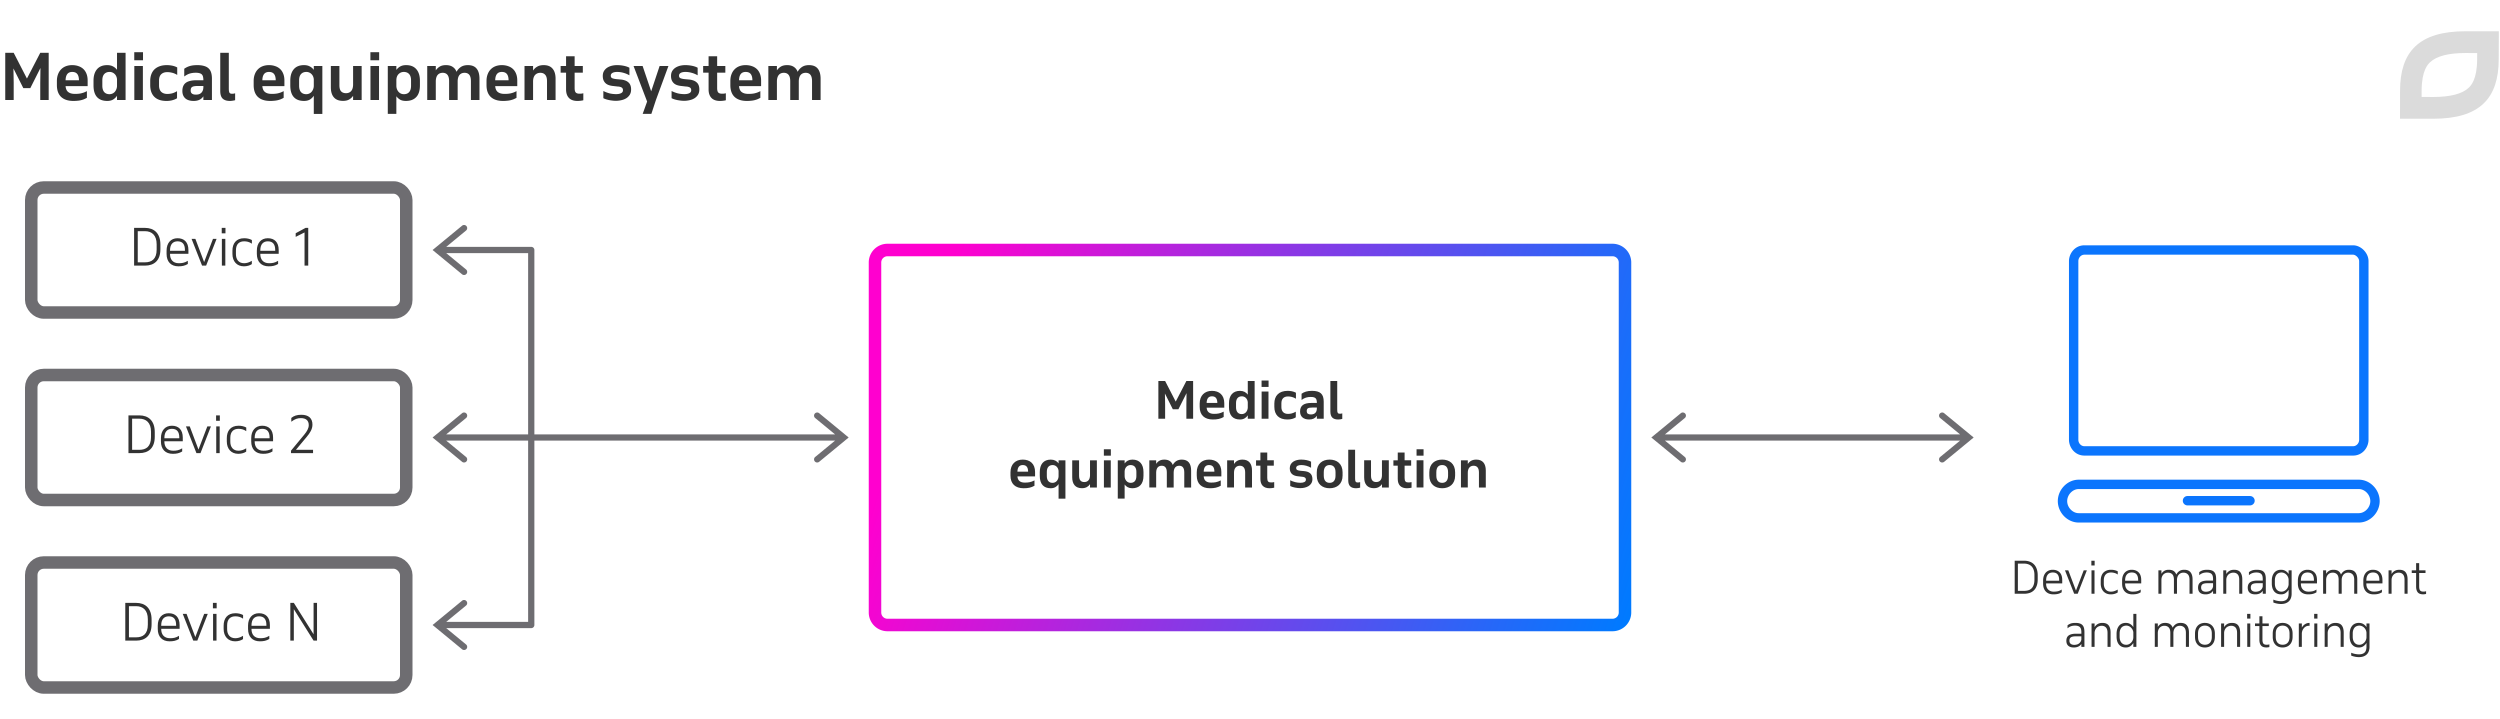 <svg width="800" height="230" viewBox="0 0 800 230" fill="none" xmlns="http://www.w3.org/2000/svg"><path d="M647.726 179.43c.644 0 1.232.098 1.764.294.541.187.998.476 1.372.868.382.383.676.868.882 1.456.214.588.322 1.279.322 2.072v1.288c0 .793-.108 1.479-.322 2.058-.206.579-.5 1.055-.882 1.428a3.554 3.554 0 01-1.372.84 5.562 5.562 0 01-1.764.266h-3.024v-10.57h3.024zm-2.002.924v8.722h2.002c.476 0 .914-.061 1.316-.182.41-.121.76-.322 1.05-.602.289-.28.513-.649.672-1.106.168-.457.252-1.017.252-1.68v-1.484c0-.635-.08-1.181-.238-1.638-.159-.467-.383-.849-.672-1.148a2.616 2.616 0 00-1.05-.658 3.8 3.8 0 00-1.33-.224h-2.002zm14.188 6.328h-5.152v.112c0 .364.046.7.14 1.008.102.308.256.574.462.798.205.224.457.401.756.532.308.131.672.196 1.092.196.42 0 .83-.037 1.232-.112.401-.075.835-.261 1.302-.56v.882c-.42.252-.836.425-1.246.518-.411.093-.873.14-1.386.14-1.046 0-1.862-.303-2.45-.91-.579-.607-.868-1.461-.868-2.562v-.924c0-.532.07-1.013.21-1.442.149-.429.354-.793.616-1.092.27-.299.592-.527.966-.686a3.132 3.132 0 011.274-.252c.924 0 1.661.275 2.212.826.56.551.84 1.386.84 2.506v1.022zm-5.152-.84h4.172v-.224c0-.793-.168-1.395-.504-1.806-.327-.411-.845-.616-1.554-.616-.299 0-.579.047-.84.14a1.632 1.632 0 00-.672.448 2.248 2.248 0 00-.448.798c-.103.317-.154.7-.154 1.148v.112zM664.869 190h-1.134l-2.94-7.49h1.064l2.45 6.496 2.478-6.496h1.008l-2.926 7.49zm4.41-7.49h.966V190h-.966v-7.49zm-.042-3.08h1.05v1.526h-1.05v-1.526zm6.29 2.898c.821 0 1.54.168 2.156.504v1.022a3.055 3.055 0 00-1.106-.518 4.24 4.24 0 00-1.05-.14c-.327 0-.63.047-.91.14-.28.084-.523.229-.728.434a2.034 2.034 0 00-.49.784c-.122.317-.182.709-.182 1.176v1.064c0 .355.046.686.14.994.093.308.233.579.42.812.186.224.42.401.7.532.289.131.63.196 1.022.196.345 0 .69-.051 1.036-.154a4.826 4.826 0 001.134-.518v.924a3.398 3.398 0 01-.98.448 4.278 4.278 0 01-1.232.168c-.495 0-.943-.084-1.344-.252a2.96 2.96 0 01-1.008-.7 3.187 3.187 0 01-.644-1.092 4.304 4.304 0 01-.224-1.428v-.924c0-.504.065-.966.196-1.386.13-.429.331-.798.602-1.106.28-.308.625-.546 1.036-.714.41-.177.896-.266 1.456-.266zm9.664 4.354h-5.152v.112c0 .364.047.7.14 1.008.103.308.257.574.462.798.205.224.457.401.756.532.308.131.672.196 1.092.196.42 0 .831-.037 1.232-.112.401-.075.835-.261 1.302-.56v.882c-.42.252-.835.425-1.246.518-.411.093-.873.14-1.386.14-1.045 0-1.862-.303-2.45-.91-.579-.607-.868-1.461-.868-2.562v-.924c0-.532.07-1.013.21-1.442.149-.429.355-.793.616-1.092.271-.299.593-.527.966-.686a3.136 3.136 0 011.274-.252c.924 0 1.661.275 2.212.826.56.551.84 1.386.84 2.506v1.022zm-5.152-.84h4.172v-.224c0-.793-.168-1.395-.504-1.806-.327-.411-.845-.616-1.554-.616-.299 0-.579.047-.84.14a1.645 1.645 0 00-.672.448 2.248 2.248 0 00-.448.798c-.103.317-.154.7-.154 1.148v.112zm10.65-3.332h.966v1.12c.233-.401.541-.719.924-.952.382-.233.854-.35 1.414-.35.653 0 1.176.131 1.568.392.392.261.676.644.854 1.148.242-.476.569-.849.98-1.12.41-.28.924-.42 1.54-.42.942 0 1.624.271 2.044.812.429.532.644 1.293.644 2.282V190h-.98v-4.48c0-.803-.182-1.381-.546-1.736-.355-.355-.817-.532-1.386-.532-.588 0-1.069.191-1.442.574-.374.383-.584.919-.63 1.61V190h-.98v-4.48c0-.803-.173-1.381-.518-1.736-.346-.355-.803-.532-1.372-.532-.598 0-1.088.191-1.47.574-.383.383-.598.919-.644 1.61V190h-.966v-7.49zm17.49 7.49v-.952a2.29 2.29 0 01-.994.868 3.34 3.34 0 01-1.4.28c-.793 0-1.395-.187-1.806-.56-.401-.373-.602-.896-.602-1.568 0-.803.257-1.381.77-1.736.514-.364 1.293-.546 2.338-.546h1.694v-.448a4.3 4.3 0 00-.084-.896 1.587 1.587 0 00-.308-.672 1.334 1.334 0 00-.63-.42c-.261-.103-.597-.154-1.008-.154-.476 0-.9.065-1.274.196-.373.121-.746.345-1.12.672v-.966a3.54 3.54 0 011.008-.56c.383-.14.896-.21 1.54-.21.542 0 .994.061 1.358.182.364.112.658.294.882.546.224.243.383.551.476.924.094.364.14.798.14 1.302V190h-.98zm-2.268-.644c.234 0 .472-.028.714-.084a1.96 1.96 0 001.232-.812c.159-.215.266-.476.322-.784v-1.05h-1.736c-.784 0-1.33.112-1.638.336-.298.215-.448.569-.448 1.064 0 .439.136.77.406.994.28.224.663.336 1.148.336zm5.532-6.846h.966v1.176c.252-.42.583-.751.994-.994.42-.243.919-.364 1.498-.364.933 0 1.605.271 2.016.812.41.541.616 1.302.616 2.282V190h-.98v-4.48c0-.803-.173-1.381-.518-1.736-.336-.355-.789-.532-1.358-.532-.299 0-.584.051-.854.154a2.041 2.041 0 00-.7.42c-.196.187-.36.415-.49.686a2.786 2.786 0 00-.224.924V190h-.966v-7.49zM724.08 190v-.952a2.295 2.295 0 01-.994.868c-.411.187-.878.28-1.4.28-.794 0-1.396-.187-1.806-.56-.402-.373-.602-.896-.602-1.568 0-.803.256-1.381.77-1.736.513-.364 1.292-.546 2.338-.546h1.694v-.448a4.3 4.3 0 00-.084-.896 1.6 1.6 0 00-.308-.672 1.344 1.344 0 00-.63-.42c-.262-.103-.598-.154-1.008-.154-.476 0-.901.065-1.274.196-.374.121-.747.345-1.12.672v-.966c.289-.233.625-.42 1.008-.56.382-.14.896-.21 1.54-.21.541 0 .994.061 1.358.182.364.112.658.294.882.546.224.243.382.551.476.924.093.364.14.798.14 1.302V190h-.98zm-2.268-.644c.233 0 .471-.028.714-.084.252-.056.48-.149.686-.28.214-.14.396-.317.546-.532.158-.215.266-.476.322-.784v-1.05h-1.736c-.784 0-1.33.112-1.638.336-.299.215-.448.569-.448 1.064 0 .439.135.77.406.994.28.224.662.336 1.148.336zm11.509.63c0 .495-.07.943-.21 1.344-.14.411-.35.756-.63 1.036-.28.289-.635.513-1.064.672-.42.159-.915.238-1.484.238-.448 0-.882-.047-1.302-.14a6.796 6.796 0 01-1.162-.336v-.924c.429.187.863.317 1.302.392a6.33 6.33 0 001.176.126c.457 0 .84-.061 1.148-.182.308-.112.555-.275.742-.49.187-.205.317-.462.392-.77.084-.299.126-.639.126-1.022v-1.204c-.243.42-.565.77-.966 1.05-.392.28-.873.42-1.442.42-.495 0-.929-.084-1.302-.252a2.57 2.57 0 01-.924-.714 3.34 3.34 0 01-.56-1.106 5.253 5.253 0 01-.182-1.428v-.882c0-.504.061-.966.182-1.386a3.34 3.34 0 01.56-1.106c.243-.317.546-.56.91-.728a2.973 2.973 0 011.288-.266c.569 0 1.055.126 1.456.378.411.252.737.579.98.98v-1.176h.966v7.476zm-3.248-6.79c-.289 0-.565.051-.826.154a1.773 1.773 0 00-.672.448 2.248 2.248 0 00-.448.798c-.112.317-.168.7-.168 1.148v1.022c0 .355.042.691.126 1.008.084.308.215.579.392.812.177.233.397.415.658.546.261.131.569.196.924.196a2 2 0 00.882-.196c.28-.14.523-.317.728-.532.205-.215.364-.457.476-.728.121-.28.191-.56.21-.84v-1.554a2.458 2.458 0 00-.21-.854 2.321 2.321 0 00-.49-.728 2.238 2.238 0 00-.714-.504 1.967 1.967 0 00-.868-.196zm11.364 3.486h-5.152v.112c0 .364.047.7.14 1.008.103.308.257.574.462.798.205.224.457.401.756.532.308.131.672.196 1.092.196.42 0 .831-.037 1.232-.112.401-.075.835-.261 1.302-.56v.882c-.42.252-.835.425-1.246.518-.411.093-.873.14-1.386.14-1.045 0-1.862-.303-2.45-.91-.579-.607-.868-1.461-.868-2.562v-.924c0-.532.07-1.013.21-1.442.149-.429.355-.793.616-1.092.271-.299.593-.527.966-.686a3.136 3.136 0 011.274-.252c.924 0 1.661.275 2.212.826.56.551.84 1.386.84 2.506v1.022zm-5.152-.84h4.172v-.224c0-.793-.168-1.395-.504-1.806-.327-.411-.845-.616-1.554-.616-.299 0-.579.047-.84.14a1.645 1.645 0 00-.672.448 2.248 2.248 0 00-.448.798c-.103.317-.154.7-.154 1.148v.112zm7.109-3.332h.966v1.12c.233-.401.541-.719.924-.952.382-.233.854-.35 1.414-.35.653 0 1.176.131 1.568.392.392.261.676.644.854 1.148.242-.476.569-.849.98-1.12.41-.28.924-.42 1.54-.42.942 0 1.624.271 2.044.812.429.532.644 1.293.644 2.282V190h-.98v-4.48c0-.803-.182-1.381-.546-1.736-.355-.355-.817-.532-1.386-.532-.588 0-1.069.191-1.442.574-.374.383-.584.919-.63 1.61V190h-.98v-4.48c0-.803-.173-1.381-.518-1.736-.346-.355-.803-.532-1.372-.532-.598 0-1.088.191-1.47.574-.383.383-.598.919-.644 1.61V190h-.966v-7.49zm18.988 4.172h-5.152v.112c0 .364.047.7.14 1.008.103.308.257.574.462.798.206.224.458.401.756.532.308.131.672.196 1.092.196.42 0 .831-.037 1.232-.112.402-.075.836-.261 1.302-.56v.882c-.42.252-.835.425-1.246.518-.41.093-.872.14-1.386.14-1.045 0-1.862-.303-2.45-.91-.578-.607-.868-1.461-.868-2.562v-.924c0-.532.07-1.013.21-1.442a3.29 3.29 0 01.616-1.092c.271-.299.593-.527.966-.686a3.139 3.139 0 011.274-.252c.924 0 1.662.275 2.212.826.56.551.84 1.386.84 2.506v1.022zm-5.152-.84h4.172v-.224c0-.793-.168-1.395-.504-1.806-.326-.411-.844-.616-1.554-.616-.298 0-.578.047-.84.14a1.645 1.645 0 00-.672.448 2.263 2.263 0 00-.448.798c-.102.317-.154.7-.154 1.148v.112zm7.109-3.332h.966v1.176c.252-.42.583-.751.994-.994.42-.243.919-.364 1.498-.364.933 0 1.605.271 2.016.812.411.541.616 1.302.616 2.282V190h-.98v-4.48c0-.803-.173-1.381-.518-1.736-.336-.355-.789-.532-1.358-.532a2.38 2.38 0 00-.854.154 2.05 2.05 0 00-.7.42 2.346 2.346 0 00-.49.686 2.81 2.81 0 00-.224.924V190h-.966v-7.49zm7.418 0h1.4v-2.31h.98v2.31h2.03v.84h-2.03v4.326c0 .56.093.975.28 1.246.196.261.546.392 1.05.392.149 0 .308-.009.476-.028.168-.028.303-.061.406-.098v.868a2.103 2.103 0 01-.406.084 3.014 3.014 0 01-.546.042c-.793 0-1.367-.215-1.722-.644-.345-.439-.518-1.041-.518-1.806v-4.382h-1.4v-.84zM666.036 207v-.952a2.29 2.29 0 01-.994.868c-.411.187-.877.28-1.4.28-.793 0-1.395-.187-1.806-.56-.401-.373-.602-.896-.602-1.568 0-.803.257-1.381.77-1.736.513-.364 1.293-.546 2.338-.546h1.694v-.448a4.3 4.3 0 00-.084-.896 1.6 1.6 0 00-.308-.672 1.334 1.334 0 00-.63-.42c-.261-.103-.597-.154-1.008-.154-.476 0-.901.065-1.274.196-.373.121-.747.345-1.12.672v-.966c.289-.233.625-.42 1.008-.56.383-.14.896-.21 1.54-.21.541 0 .994.061 1.358.182.364.112.658.294.882.546.224.243.383.551.476.924.093.364.14.798.14 1.302V207h-.98zm-2.268-.644c.233 0 .471-.028.714-.084a1.96 1.96 0 001.232-.812c.159-.215.266-.476.322-.784v-1.05H664.3c-.784 0-1.33.112-1.638.336-.299.215-.448.569-.448 1.064 0 .439.135.77.406.994.28.224.663.336 1.148.336zm5.531-6.846h.966v1.176c.252-.42.583-.751.994-.994.42-.243.919-.364 1.498-.364.933 0 1.605.271 2.016.812.411.541.616 1.302.616 2.282V207h-.98v-4.48c0-.803-.173-1.381-.518-1.736-.336-.355-.789-.532-1.358-.532a2.38 2.38 0 00-.854.154 2.05 2.05 0 00-.7.42 2.346 2.346 0 00-.49.686 2.81 2.81 0 00-.224.924V207h-.966v-7.49zm13.365-3.08h.98V207h-.98v-1.246a3.28 3.28 0 01-.966 1.036c-.392.271-.868.406-1.428.406-.494 0-.928-.084-1.302-.252a2.57 2.57 0 01-.924-.714 3.358 3.358 0 01-.56-1.106 5.253 5.253 0 01-.182-1.428v-.882c0-.504.061-.966.182-1.386.131-.429.318-.798.56-1.106.243-.317.546-.56.91-.728.374-.177.808-.266 1.302-.266.56 0 1.041.126 1.442.378.402.252.724.579.966.98v-4.256zm-2.254 3.766c-.298 0-.578.051-.84.154a1.773 1.773 0 00-.672.448 2.263 2.263 0 00-.448.798c-.112.317-.168.7-.168 1.148v1.022c0 .355.042.691.126 1.008.084.308.215.579.392.812.178.233.397.415.658.546.262.131.57.196.924.196.336 0 .644-.07.924-.21.28-.14.518-.322.714-.546.206-.224.364-.476.476-.756a2.39 2.39 0 00.168-.868v-1.652a2.51 2.51 0 00-.756-1.47 2.16 2.16 0 00-.686-.462 1.974 1.974 0 00-.812-.168zm9.123-.686h.966v1.12a2.67 2.67 0 01.924-.952c.383-.233.854-.35 1.414-.35.654 0 1.176.131 1.568.392.392.261.677.644.854 1.148a2.88 2.88 0 01.98-1.12c.411-.28.924-.42 1.54-.42.943 0 1.624.271 2.044.812.43.532.644 1.293.644 2.282V207h-.98v-4.48c0-.803-.182-1.381-.546-1.736-.354-.355-.816-.532-1.386-.532-.588 0-1.068.191-1.442.574-.373.383-.583.919-.63 1.61V207h-.98v-4.48c0-.803-.172-1.381-.518-1.736-.345-.355-.802-.532-1.372-.532-.597 0-1.087.191-1.47.574-.382.383-.597.919-.644 1.61V207h-.966v-7.49zm12.871 3.276c0-.569.075-1.069.224-1.498.159-.429.378-.789.658-1.078.28-.289.611-.509.994-.658a3.596 3.596 0 011.288-.224c.457 0 .882.075 1.274.224a2.74 2.74 0 011.008.658c.289.289.513.649.672 1.078.159.429.238.929.238 1.498v.952c0 .569-.079 1.069-.238 1.498a2.95 2.95 0 01-.672 1.078 2.74 2.74 0 01-1.008.658 3.558 3.558 0 01-1.274.224c-.467 0-.896-.075-1.288-.224a2.761 2.761 0 01-.994-.658 3.047 3.047 0 01-.658-1.078c-.149-.429-.224-.929-.224-1.498v-.952zm.966 1.022c0 .812.196 1.433.588 1.862.401.429.938.644 1.61.644.691 0 1.232-.215 1.624-.644.392-.439.588-1.059.588-1.862v-1.092c0-.821-.201-1.447-.602-1.876-.401-.429-.938-.644-1.61-.644-.672 0-1.209.215-1.61.644-.392.429-.588 1.055-.588 1.876v1.092zm7.382-4.298h.966v1.176c.252-.42.584-.751.994-.994.42-.243.92-.364 1.498-.364.934 0 1.606.271 2.016.812.411.541.616 1.302.616 2.282V207h-.98v-4.48c0-.803-.172-1.381-.518-1.736-.336-.355-.788-.532-1.358-.532-.298 0-.583.051-.854.154a2.06 2.06 0 00-.7.42 2.346 2.346 0 00-.49.686 2.81 2.81 0 00-.224.924V207h-.966v-7.49zm8.367 0h.966V207h-.966v-7.49zm-.042-3.08h1.05v1.526h-1.05v-1.526zm2.525 3.08h1.4v-2.31h.98v2.31h2.03v.84h-2.03v4.326c0 .56.093.975.28 1.246.196.261.546.392 1.05.392.149 0 .308-.009.476-.028.168-.028.303-.061.406-.098v.868a2.12 2.12 0 01-.406.084 3.03 3.03 0 01-.546.042c-.794 0-1.368-.215-1.722-.644-.346-.439-.518-1.041-.518-1.806v-4.382h-1.4v-.84zm5.671 3.276c0-.569.075-1.069.224-1.498.159-.429.378-.789.658-1.078a2.77 2.77 0 01.994-.658 3.6 3.6 0 011.288-.224c.458 0 .882.075 1.274.224a2.74 2.74 0 011.008.658c.29.289.514.649.672 1.078.159.429.238.929.238 1.498v.952c0 .569-.079 1.069-.238 1.498a2.923 2.923 0 01-.672 1.078 2.74 2.74 0 01-1.008.658 3.554 3.554 0 01-1.274.224 3.6 3.6 0 01-1.288-.224 2.77 2.77 0 01-.994-.658 3.047 3.047 0 01-.658-1.078c-.149-.429-.224-.929-.224-1.498v-.952zm.966 1.022c0 .812.196 1.433.588 1.862.402.429.938.644 1.61.644.691 0 1.232-.215 1.624-.644.392-.439.588-1.059.588-1.862v-1.092c0-.821-.2-1.447-.602-1.876-.401-.429-.938-.644-1.61-.644-.672 0-1.208.215-1.61.644-.392.429-.588 1.055-.588 1.876v1.092zm7.382-4.298h.966v1.316c.252-.448.584-.807.994-1.078.411-.28.906-.42 1.484-.42v.938a.664.664 0 00-.126-.014h-.126a1.98 1.98 0 00-.84.182 2.182 2.182 0 00-.672.504 2.87 2.87 0 00-.49.756c-.121.28-.196.588-.224.924V207h-.966v-7.49zm4.95 0h.966V207h-.966v-7.49zm-.042-3.08h1.05v1.526h-1.05v-1.526zm3.364 3.08h.966v1.176c.252-.42.583-.751.994-.994.42-.243.919-.364 1.498-.364.933 0 1.605.271 2.016.812.41.541.616 1.302.616 2.282V207h-.98v-4.48c0-.803-.173-1.381-.518-1.736-.336-.355-.789-.532-1.358-.532-.299 0-.584.051-.854.154a2.041 2.041 0 00-.7.42c-.196.187-.36.415-.49.686a2.786 2.786 0 00-.224.924V207h-.966v-7.49zm14.345 7.476c0 .495-.07.943-.21 1.344-.14.411-.35.756-.63 1.036-.28.289-.635.513-1.064.672-.42.159-.915.238-1.484.238-.448 0-.882-.047-1.302-.14a6.796 6.796 0 01-1.162-.336v-.924c.429.187.863.317 1.302.392a6.33 6.33 0 001.176.126c.457 0 .84-.061 1.148-.182.308-.112.555-.275.742-.49.187-.205.317-.462.392-.77.084-.299.126-.639.126-1.022v-1.204c-.243.42-.565.77-.966 1.05-.392.28-.873.42-1.442.42-.495 0-.929-.084-1.302-.252a2.57 2.57 0 01-.924-.714 3.34 3.34 0 01-.56-1.106 5.253 5.253 0 01-.182-1.428v-.882c0-.504.061-.966.182-1.386a3.34 3.34 0 01.56-1.106c.243-.317.546-.56.91-.728a2.973 2.973 0 011.288-.266c.569 0 1.055.126 1.456.378.411.252.737.579.98.98v-1.176h.966v7.476zm-3.248-6.79c-.289 0-.565.051-.826.154a1.773 1.773 0 00-.672.448 2.248 2.248 0 00-.448.798c-.112.317-.168.7-.168 1.148v1.022c0 .355.042.691.126 1.008.084.308.215.579.392.812.177.233.397.415.658.546.261.131.569.196.924.196a2 2 0 00.882-.196c.28-.14.523-.317.728-.532.205-.215.364-.457.476-.728.121-.28.191-.56.21-.84v-1.554a2.458 2.458 0 00-.21-.854 2.321 2.321 0 00-.49-.728 2.238 2.238 0 00-.714-.504 1.967 1.967 0 00-.868-.196z" fill="#323232"/><path d="M700 158.729a1.5 1.5 0 000 3v-3zm20 3a1.5 1.5 0 100-3v3zm32.989-18.943h-85.978v3h85.978v-3zm-85.978 0c-1.089 0-1.94-.96-1.94-2.072h-3c0 2.46 1.901 5.072 4.94 5.072v-3zm-1.94-2.072V83.571h-3v57.143h3zm0-57.143c0-1.111.851-2.071 1.94-2.071v-3c-3.039 0-4.94 2.612-4.94 5.071h3zm1.94-2.071h85.978v-3h-85.978v3zm85.978 0c.352 0 .844.2 1.284.656.437.454.656.99.656 1.415h3c0-1.36-.642-2.61-1.495-3.495-.849-.882-2.077-1.576-3.445-1.576v3zm1.94 2.071v57.143h3V83.571h-3zm0 57.143c0 1.112-.851 2.072-1.94 2.072v3c3.039 0 4.94-2.612 4.94-5.072h-3zm-.101 23.5h-89.656v3h89.656v-3zm-89.656 0c-1.881 0-3.672-1.778-3.672-3.857h-3c0 3.636 3.036 6.857 6.672 6.857v-3zm-3.672-3.857c0-2.079 1.791-3.857 3.672-3.857v-3c-3.636 0-6.672 3.222-6.672 6.857h3zm3.672-3.857h89.656v-3h-89.656v3zm89.656 0c1.881 0 3.672 1.778 3.672 3.857h3c0-3.635-3.036-6.857-6.672-6.857v3zm3.672 3.857c0 2.079-1.791 3.857-3.672 3.857v3c3.636 0 6.672-3.221 6.672-6.857h-3zm-58.5 1.372h20v-3h-20v3z" fill="#0B75FD"/><path d="M620.864 146.228a1 1 0 001.272 1.544l-1.272-1.544zM630 140l.636.772.937-.772-.937-.772L630 140zm-7.864-7.772a1 1 0 00-1.272 1.544l1.272-1.544zM530 140l-.636-.772-.937.772.937.772L530 140zm7.864 7.772a1 1 0 001.272-1.544l-1.272 1.544zm1.272-14a1 1 0 00-1.272-1.544l1.272 1.544zm83 14l8.5-7-1.272-1.544-8.5 7 1.272 1.544zm8.5-8.544l-8.5-7-1.272 1.544 8.5 7 1.272-1.544zM530 141h100v-2H530v2zm9.136 5.228l-8.5-7-1.272 1.544 8.5 7 1.272-1.544zm-8.5-5.456l8.5-7-1.272-1.544-8.5 7 1.272 1.544z" fill="#6E6D71"/><path d="M375.303 130.96h1.792l2.592-5.152-.048 3.824V134h2.16v-12.08h-2.16l-3.408 6.592-3.392-6.592h-2.16V134h2.16v-4.512l-.064-3.568 2.528 5.04zm16.468-1.92c0-2.656-1.632-3.968-3.952-3.968-2.32 0-3.92 1.488-3.92 4.064v1.056c0 2.624 1.536 4.048 4.224 4.048 1.44 0 2.4-.208 3.456-.8v-1.712c-1.184.624-2.048.704-3.104.704-1.392 0-2.256-.592-2.352-1.984h5.648v-1.408zm-3.952-2.224c1.152 0 1.712.672 1.728 2.128h-3.424c.032-1.408.608-2.128 1.696-2.128zm11.471-.528c-.528-.736-1.344-1.216-2.496-1.216-2.32 0-3.52 1.52-3.52 3.984v1.2c0 2.64 1.232 3.984 3.52 3.984 1.168 0 1.968-.528 2.496-1.328V134h2.192v-12.08h-2.192v4.368zm-1.904.528c.96 0 1.776.704 1.904 1.856v1.76c-.048 1.168-.816 2.08-1.936 2.08-1.136 0-1.824-.752-1.824-2.176v-1.36c0-1.424.72-2.16 1.856-2.16zM403.72 134h2.192v-8.704h-2.192V134zm-.016-10.176h2.24v-2.064h-2.24v2.064zm8.358 1.248c-2.832 0-4.272 1.6-4.272 4.064v1.056c0 2.56 1.472 4.048 4.16 4.048 1.136 0 2.048-.256 2.704-.688v-1.808c-.896.528-1.696.704-2.496.704-1.296 0-2.112-.752-2.112-2.176v-1.2c0-1.504.8-2.208 2.128-2.208.768 0 1.632.176 2.528.72v-1.92c-.848-.448-1.808-.592-2.64-.592zM423.589 134v-5.456c0-2.448-1.088-3.472-3.744-3.472-1.536 0-2.512.336-3.344.928v1.984c.976-.72 1.824-.96 2.944-.96 1.664 0 1.936.624 1.952 1.92h-1.76c-2.432 0-3.616.848-3.616 2.752 0 1.568 1.024 2.544 2.912 2.544 1.136 0 1.936-.384 2.464-1.184V134h2.192zm-2.192-3.328c0 1.536-.96 1.952-1.92 1.952-.896 0-1.328-.352-1.328-1.04 0-.88.4-1.168 1.76-1.168h1.488v.256zm4.322 1.008c0 1.776.816 2.56 2.496 2.56.448 0 .976-.08 1.312-.192v-1.776c-.176.08-.464.128-.784.128-.672 0-.832-.336-.832-1.312v-9.168h-2.192v9.76zm-94.495 19.36c0-2.656-1.632-3.968-3.952-3.968-2.32 0-3.92 1.488-3.92 4.064v1.056c0 2.624 1.536 4.048 4.224 4.048 1.44 0 2.4-.208 3.456-.8v-1.712c-1.184.624-2.048.704-3.104.704-1.392 0-2.256-.592-2.352-1.984h5.648v-1.408zm-3.952-2.224c1.152 0 1.712.672 1.728 2.128h-3.424c.032-1.408.608-2.128 1.696-2.128zm11.472-.528c-.528-.736-1.344-1.216-2.496-1.216-2.32 0-3.52 1.52-3.52 3.984v1.2c0 2.64 1.232 3.984 3.52 3.984 1.168 0 1.968-.528 2.496-1.328v4.656h2.192v-12.272h-2.192v.992zm-1.904.528c.96 0 1.776.704 1.904 1.856v1.76c-.048 1.168-.816 2.08-1.936 2.08-1.136 0-1.824-.752-1.824-2.176v-1.36c0-1.424.72-2.16 1.856-2.16zm14.157-1.52h-2.192v4.848c-.032 1.376-.72 2.112-1.824 2.112-1.04 0-1.68-.56-1.68-2.048v-4.912h-2.192v5.44c0 2.24 1.072 3.488 3.104 3.488 1.248 0 2.048-.496 2.592-1.296V156h2.192v-8.704zm2.254 8.704h2.192v-8.704h-2.192V156zm-.016-10.176h2.24v-2.064h-2.24v2.064zm4.454 13.728h2.192v-4.512c.528.72 1.296 1.2 2.432 1.2 2.288 0 3.6-1.344 3.6-3.984v-1.2c0-2.464-1.216-3.984-3.536-3.984-1.168 0-1.968.48-2.496 1.232v-1.008h-2.192v12.256zm4.096-10.736c1.152 0 1.856.736 1.856 2.16v1.36c0 1.424-.688 2.176-1.824 2.176-1.136 0-1.936-.96-1.936-2.176v-1.472c.032-1.264.896-2.048 1.904-2.048zm5.998 7.184h2.192v-4.832c.032-1.392.672-2.128 1.776-2.128 1.04 0 1.632.656 1.632 2.144V156h2.192v-4.832c.032-1.392.672-2.128 1.776-2.128 1.04 0 1.616.656 1.616 2.144V156h2.192v-5.424c0-2.24-.944-3.504-2.976-3.504-1.44 0-2.336.688-2.896 1.712-.416-1.104-1.296-1.712-2.704-1.712-1.264 0-2.064.528-2.608 1.344v-1.12h-2.192V156zm23.051-4.96c0-2.656-1.632-3.968-3.952-3.968-2.32 0-3.92 1.488-3.92 4.064v1.056c0 2.624 1.536 4.048 4.224 4.048 1.44 0 2.4-.208 3.456-.8v-1.712c-1.184.624-2.048.704-3.104.704-1.392 0-2.256-.592-2.352-1.984h5.648v-1.408zm-3.952-2.224c1.152 0 1.712.672 1.728 2.128h-3.424c.032-1.408.608-2.128 1.696-2.128zm5.807 7.184h2.192v-4.72c0-1.472.736-2.24 1.872-2.24 1.04 0 1.696.656 1.696 2.144V156h2.192v-5.424c0-2.24-1.024-3.504-3.056-3.504-1.296 0-2.144.544-2.704 1.392v-1.168h-2.192V156zm9.247-6.992h1.392v4.272c0 1.888 1.008 2.96 2.928 2.96.496 0 1.12-.08 1.488-.176v-1.792c-.288.08-.688.112-1.008.112-.848 0-1.216-.336-1.216-1.424v-3.952h2.096v-1.712h-2.096V144.8h-2.192v2.496h-1.392v1.712zm10.934 6.528c.832.432 2.208.672 3.216.672 1.824 0 3.888-.752 3.888-2.896 0-1.744-1.088-2.416-2.704-2.56l-1.072-.096c-.832-.08-1.424-.224-1.424-.88 0-.624.592-.96 1.664-.96.992 0 2.176.32 3.104.864v-1.936c-.736-.432-1.984-.672-3.184-.672-1.792 0-3.632.816-3.632 2.768 0 1.872 1.296 2.448 2.656 2.576l1.12.128c.88.048 1.392.288 1.392.96 0 .688-.72.992-1.744.992-1.216 0-2.32-.32-3.28-.8v1.84zm8.498-3.344c0 2.72 1.792 4.048 4.112 4.048 2.32 0 4.144-1.328 4.144-4.048v-1.056c0-2.736-1.824-4.064-4.144-4.064-2.32 0-4.112 1.328-4.112 4.064v1.056zm2.24-1.072c0-1.568.704-2.304 1.872-2.304 1.168 0 1.888.736 1.888 2.304v1.072c0 1.568-.72 2.32-1.888 2.32s-1.872-.752-1.872-2.32v-1.072zm7.83 2.56c0 1.776.816 2.56 2.496 2.56.448 0 .976-.08 1.312-.192v-1.776c-.176.08-.464.128-.784.128-.672 0-.832-.336-.832-1.312v-9.168h-2.192v9.76zm12.981-6.384h-2.192v4.848c-.032 1.376-.72 2.112-1.824 2.112-1.04 0-1.68-.56-1.68-2.048v-4.912h-2.192v5.44c0 2.24 1.072 3.488 3.104 3.488 1.248 0 2.048-.496 2.592-1.296V156h2.192v-8.704zm1.47 1.712h1.392v4.272c0 1.888 1.008 2.96 2.928 2.96.496 0 1.12-.08 1.488-.176v-1.792c-.288.08-.688.112-1.008.112-.848 0-1.216-.336-1.216-1.424v-3.952h2.096v-1.712h-2.096V144.8h-2.192v2.496h-1.392v1.712zm7.425 6.992h2.192v-8.704h-2.192V156zm-.016-10.176h2.24v-2.064h-2.24v2.064zm4.085 6.368c0 2.72 1.792 4.048 4.112 4.048 2.32 0 4.144-1.328 4.144-4.048v-1.056c0-2.736-1.824-4.064-4.144-4.064-2.32 0-4.112 1.328-4.112 4.064v1.056zm2.24-1.072c0-1.568.704-2.304 1.872-2.304 1.168 0 1.888.736 1.888 2.304v1.072c0 1.568-.72 2.32-1.888 2.32s-1.872-.752-1.872-2.32v-1.072zm7.878 4.88h2.192v-4.72c0-1.472.736-2.24 1.872-2.24 1.04 0 1.696.656 1.696 2.144V156h2.192v-5.424c0-2.24-1.024-3.504-3.056-3.504-1.296 0-2.144.544-2.704 1.392v-1.168h-2.192V156z" fill="#323232"/><path d="M284 82h232v-4H284v4zm234 2v112h4V84h-4zm-2 114H284v4h232v-4zm-234-2V84h-4v112h4zm2 2a2 2 0 01-2-2h-4a6 6 0 006 6v-4zm234-2a2 2 0 01-2 2v4a6 6 0 006-6h-4zm-2-114a2 2 0 012 2h4a6 6 0 00-6-6v4zm-232-4a6 6 0 00-6 6h4a2 2 0 012-2v-4z" fill="url(#68eb0034eb02bb121ca294d216c2d1b8)"/><path d="M260.864 146.228a1 1 0 001.272 1.544l-1.272-1.544zM270 140l.636.772.937-.772-.937-.772L270 140zm-7.864-7.772a1 1 0 00-1.272 1.544l1.272-1.544zM170 80h1a1 1 0 00-1-1v1zm0 120v1a.997.997 0 001-1h-1zm-22.136-52.228a1 1 0 001.272-1.544l-1.272 1.544zM140 140l-.636-.772-.937.772.937.772L140 140zm9.136-6.228a1 1 0 00-1.272-1.544l1.272 1.544zm-1.272-46a1 1 0 001.272-1.544l-1.272 1.544zM140 80l-.636-.772-.937.772.937.772L140 80zm9.136-6.228a1 1 0 00-1.272-1.544l1.272 1.544zm-1.272 134a1 1 0 001.272-1.544l-1.272 1.544zM140 200l-.636-.772-.937.772.937.772L140 200zm9.136-6.228a1 1 0 00-1.272-1.544l1.272 1.544zm113-46l8.5-7-1.272-1.544-8.5 7 1.272 1.544zm8.5-8.544l-8.5-7-1.272 1.544 8.5 7 1.272-1.544zM170 141h100v-2H170v2zm1-1V80h-2v60h2zm-2 0v60h2v-60h-2zm-19.864 6.228l-8.5-7-1.272 1.544 8.5 7 1.272-1.544zm-8.5-5.456l8.5-7-1.272-1.544-8.5 7 1.272 1.544zM170 139h-30v2h30v-2zm-20.864-52.772l-8.5-7-1.272 1.544 8.5 7 1.272-1.544zm-8.5-5.456l8.5-7-1.272-1.544-8.5 7 1.272 1.544zM170 79h-30v2h30v-2zm-20.864 127.228l-8.5-7-1.272 1.544 8.5 7 1.272-1.544zm-8.5-5.456l8.5-7-1.272-1.544-8.5 7 1.272 1.544zM170 199h-30v2h30v-2z" fill="#6E6D71"/><path d="M43.547 192.92h-3.455V205h3.456c2.96 0 4.96-1.616 4.96-5.248v-1.472c0-3.632-2-5.36-4.96-5.36zm0 1.056c2.225 0 3.76 1.296 3.76 4.192v1.696c0 3.04-1.568 4.08-3.76 4.08H41.26v-9.968h2.288zm13.927 6.064c0-2.56-1.376-3.808-3.488-3.808-2.144 0-3.504 1.536-3.504 3.968v1.056c0 2.496 1.408 3.968 3.792 3.968 1.168 0 2.064-.176 3.008-.752v-1.008c-1.072.672-1.936.768-2.896.768-1.904 0-2.8-1.248-2.8-2.896v-.128h5.888v-1.168zm-5.888.08c0-2.064 1.04-2.896 2.416-2.896 1.616 0 2.352.976 2.352 2.768v.256h-4.768v-.128zm14.898-3.68h-1.152l-2.832 7.424-2.8-7.424h-1.216l3.36 8.56h1.296l3.344-8.56zm1.695 8.56h1.104v-8.56H68.18V205zm-.048-10.336h1.2v-1.744h-1.2v1.744zm7.19 1.568c-2.56 0-3.76 1.68-3.76 3.968v1.056c0 2.384 1.407 3.968 3.68 3.968 1.023 0 1.92-.288 2.527-.704v-1.056c-.912.56-1.696.768-2.48.768-1.776 0-2.608-1.264-2.608-2.896v-1.216c0-2.128 1.168-2.896 2.64-2.896.768 0 1.632.16 2.464.752v-1.168c-.704-.384-1.552-.576-2.464-.576zm11.044 3.808c0-2.56-1.376-3.808-3.488-3.808-2.144 0-3.504 1.536-3.504 3.968v1.056c0 2.496 1.408 3.968 3.792 3.968 1.168 0 2.064-.176 3.008-.752v-1.008c-1.072.672-1.936.768-2.896.768-1.904 0-2.8-1.248-2.8-2.896v-.128h5.888v-1.168zm-5.888.08c0-2.064 1.04-2.896 2.416-2.896 1.616 0 2.352.976 2.352 2.768v.256h-4.768v-.128zm20.971-7.2h-1.104v10.048l-6.32-10.048h-1.12V205h1.12v-10.064l6.32 10.064h1.104v-12.08z" fill="#323232"/><rect x="10" y="180" width="120" height="40" rx="4" stroke="#6E6D71" stroke-width="4"/><path d="M44.563 132.92h-3.456V145h3.456c2.96 0 4.96-1.616 4.96-5.248v-1.472c0-3.632-2-5.36-4.96-5.36zm0 1.056c2.224 0 3.76 1.296 3.76 4.192v1.696c0 3.04-1.568 4.08-3.76 4.08h-2.288v-9.968h2.288zm13.927 6.064c0-2.56-1.376-3.808-3.488-3.808-2.144 0-3.504 1.536-3.504 3.968v1.056c0 2.496 1.408 3.968 3.792 3.968 1.168 0 2.064-.176 3.008-.752v-1.008c-1.072.672-1.936.768-2.896.768-1.904 0-2.8-1.248-2.8-2.896v-.128h5.888v-1.168zm-5.888.08c0-2.064 1.04-2.896 2.416-2.896 1.616 0 2.352.976 2.352 2.768v.256h-4.768v-.128zm14.897-3.68h-1.152l-2.832 7.424-2.8-7.424H59.5l3.36 8.56h1.296l3.344-8.56zm1.696 8.56h1.104v-8.56h-1.104V145zm-.048-10.336h1.2v-1.744h-1.2v1.744zm7.189 1.568c-2.56 0-3.76 1.68-3.76 3.968v1.056c0 2.384 1.408 3.968 3.68 3.968 1.024 0 1.92-.288 2.528-.704v-1.056c-.912.56-1.696.768-2.48.768-1.776 0-2.608-1.264-2.608-2.896v-1.216c0-2.128 1.168-2.896 2.64-2.896.768 0 1.632.16 2.464.752v-1.168c-.704-.384-1.552-.576-2.464-.576zm11.045 3.808c0-2.56-1.376-3.808-3.488-3.808-2.144 0-3.504 1.536-3.504 3.968v1.056c0 2.496 1.408 3.968 3.792 3.968 1.168 0 2.064-.176 3.008-.752v-1.008c-1.072.672-1.936.768-2.896.768-1.904 0-2.8-1.248-2.8-2.896v-.128h5.888v-1.168zm-5.888.08c0-2.064 1.04-2.896 2.416-2.896 1.616 0 2.352.976 2.352 2.768v.256h-4.768v-.128zm14.795-6.32c1.584 0 2.512.736 2.512 2.24 0 1.008-.576 2-1.408 3.008l-4.272 5.168V145h7.056v-1.056h-5.488l3.456-4.144c1.04-1.248 1.84-2.464 1.84-3.92 0-2.048-1.248-3.152-3.552-3.152-1.376 0-2.352.304-3.216 1.008v1.216c1.168-.88 1.984-1.152 3.072-1.152z" fill="#323232"/><rect x="10" y="120" width="120" height="40" rx="4" stroke="#6E6D71" stroke-width="4"/><g><path d="M46.368 72.92h-3.456V85h3.456c2.96 0 4.96-1.616 4.96-5.248V78.28c0-3.632-2-5.36-4.96-5.36zm0 1.056c2.224 0 3.76 1.296 3.76 4.192v1.696c0 3.04-1.568 4.08-3.76 4.08H44.08v-9.968h2.288zm13.927 6.064c0-2.56-1.376-3.808-3.488-3.808-2.144 0-3.504 1.536-3.504 3.968v1.056c0 2.496 1.408 3.968 3.792 3.968 1.168 0 2.064-.176 3.008-.752v-1.008c-1.072.672-1.936.768-2.896.768-1.904 0-2.8-1.248-2.8-2.896v-.128h5.888V80.04zm-5.888.08c0-2.064 1.04-2.896 2.416-2.896 1.616 0 2.352.976 2.352 2.768v.256h-4.768v-.128zm14.897-3.68h-1.152l-2.832 7.424-2.8-7.424h-1.216l3.36 8.56h1.296l3.344-8.56zM70.999 85h1.105v-8.56h-1.105V85zm-.047-10.336h1.2V72.92h-1.2v1.744zm7.188 1.568c-2.56 0-3.76 1.68-3.76 3.968v1.056c0 2.384 1.408 3.968 3.68 3.968 1.024 0 1.92-.288 2.528-.704v-1.056c-.912.56-1.696.768-2.48.768-1.776 0-2.608-1.264-2.608-2.896V80.12c0-2.128 1.168-2.896 2.64-2.896.768 0 1.632.16 2.464.752v-1.168c-.704-.384-1.552-.576-2.464-.576zm11.045 3.808c0-2.56-1.376-3.808-3.488-3.808-2.144 0-3.504 1.536-3.504 3.968v1.056c0 2.496 1.408 3.968 3.792 3.968 1.168 0 2.064-.176 3.008-.752v-1.008c-1.072.672-1.936.768-2.896.768-1.904 0-2.8-1.248-2.8-2.896v-.128h5.888V80.04zm-5.888.08c0-2.064 1.04-2.896 2.416-2.896 1.616 0 2.352.976 2.352 2.768v.256h-4.768v-.128zM94.62 75.8l2.832-1.424V85h1.184V72.92h-.848l-3.168 1.712V75.8z" fill="#323232"/><rect x="10" y="60" width="120" height="40" rx="4" stroke="#6E6D71" stroke-width="4"/></g><g><path d="M4.3 21.9l.08 4.46V32h-2.7V16.9h2.7l4.24 8.24 4.26-8.24h2.7V32h-2.7v-5.46l.06-4.78L9.7 28.2H7.46L4.3 21.9zm23.746 5.66h-7.06c.066.88.353 1.513.86 1.9.506.387 1.2.58 2.08.58.333 0 .653-.007.96-.02.306-.027.613-.067.92-.12a9.06 9.06 0 00.94-.26c.333-.12.686-.28 1.06-.48v2.14a9.43 9.43 0 01-.98.48c-.32.12-.654.22-1 .3-.347.08-.714.133-1.1.16-.374.04-.787.06-1.24.06-1.694 0-3-.427-3.92-1.28-.907-.867-1.36-2.127-1.36-3.78v-1.32c0-.8.12-1.513.36-2.14.24-.64.573-1.173 1-1.6.426-.44.94-.773 1.54-1a5.726 5.726 0 012-.34c.72 0 1.38.107 1.98.32.613.2 1.14.507 1.58.92.44.413.78.933 1.02 1.56.24.613.36 1.333.36 2.16v1.76zm-4.94-4.54c-1.374 0-2.08.887-2.12 2.66h4.28c-.014-.92-.2-1.593-.56-2.02-.347-.427-.88-.64-1.6-.64zm14.339-6.12h2.74V32h-2.74v-1.36a3.929 3.929 0 01-1.26 1.22c-.507.293-1.127.44-1.86.44-1.44 0-2.534-.413-3.28-1.24-.747-.827-1.12-2.073-1.12-3.74v-1.5c0-1.547.366-2.76 1.1-3.64.747-.893 1.846-1.34 3.3-1.34.72 0 1.333.14 1.84.42.52.267.947.633 1.28 1.1V16.9zm-2.38 6.12c-.72 0-1.287.227-1.7.68-.413.453-.62 1.127-.62 2.02v1.7c0 .893.2 1.573.6 2.04.4.453.96.68 1.68.68.346 0 .666-.067.96-.2.293-.133.54-.313.74-.54.213-.24.38-.52.5-.84.133-.32.206-.66.22-1.02v-2.2c-.08-.72-.347-1.287-.8-1.7a2.273 2.273 0 00-1.58-.62zm7.917-1.9h2.74V32h-2.74V21.12zm-.02-4.42h2.8v2.58h-2.8V16.7zm10.447 4.14c.52 0 1.067.053 1.64.16.573.107 1.127.3 1.66.58v2.4c-.56-.347-1.107-.58-1.64-.7a6.273 6.273 0 00-1.52-.2c-.84 0-1.493.227-1.96.68-.467.44-.7 1.133-.7 2.08v1.5c0 .893.233 1.573.7 2.04.48.453 1.127.68 1.94.68.507 0 1.013-.06 1.52-.18.507-.133 1.04-.367 1.6-.7v2.26c-.413.267-.9.473-1.46.62-.56.16-1.2.24-1.92.24-1.693 0-2.987-.44-3.88-1.32-.88-.88-1.32-2.127-1.32-3.74v-1.32c0-.773.113-1.473.34-2.1.227-.627.56-1.16 1-1.6.453-.44 1.013-.78 1.68-1.02s1.44-.36 2.32-.36zM65.079 32v-1.18c-.654.987-1.68 1.48-3.08 1.48-1.188 0-2.094-.28-2.72-.84-.614-.573-.92-1.353-.92-2.34 0-1.2.366-2.073 1.1-2.62.746-.547 1.886-.82 3.42-.82h2.2c0-.4-.034-.747-.1-1.04a1.534 1.534 0 00-.34-.76c-.174-.2-.42-.347-.74-.44-.32-.107-.74-.16-1.26-.16-.708 0-1.348.087-1.92.26-.56.173-1.148.487-1.76.94V22a6.01 6.01 0 011.76-.86c.652-.2 1.46-.3 2.42-.3.826 0 1.532.087 2.12.26.6.16 1.086.413 1.46.76.386.347.666.8.84 1.36.172.547.26 1.2.26 1.96V32h-2.74zm0-4.48h-1.86c-.428 0-.78.027-1.06.08-.28.04-.508.12-.68.24a.834.834 0 00-.36.44c-.068.187-.1.42-.1.7 0 .867.553 1.3 1.66 1.3.292 0 .586-.033.88-.1a1.89 1.89 0 00.76-.4c.226-.187.406-.433.54-.74.146-.32.22-.72.22-1.2v-.32zM70.48 16.9h2.74v11.46c0 .613.066 1.04.2 1.28.133.24.413.36.84.36.413 0 .74-.053.98-.16v2.22c-.214.067-.474.12-.78.16-.294.053-.58.08-.86.08-1.054 0-1.84-.253-2.36-.76-.507-.507-.76-1.32-.76-2.44V16.9zm20.533 10.66h-7.06c.067.88.354 1.513.86 1.9.507.387 1.2.58 2.08.58.334 0 .654-.007.96-.02.307-.027.614-.067.92-.12.307-.067.62-.153.94-.26.334-.12.687-.28 1.06-.48v2.14a9.44 9.44 0 01-.98.48c-.32.12-.653.22-1 .3a7.05 7.05 0 01-1.1.16c-.373.04-.786.06-1.24.06-1.693 0-3-.427-3.92-1.28-.906-.867-1.36-2.127-1.36-3.78v-1.32c0-.8.12-1.513.36-2.14.24-.64.574-1.173 1-1.6.427-.44.94-.773 1.54-1a5.725 5.725 0 012-.34c.72 0 1.38.107 1.98.32.614.2 1.14.507 1.58.92.44.413.78.933 1.02 1.56.24.613.36 1.333.36 2.16v1.76zm-4.94-4.54c-1.373 0-2.08.887-2.12 2.66h4.28c-.013-.92-.2-1.593-.56-2.02-.346-.427-.88-.64-1.6-.64zm14.34-1.9h2.74v15.34h-2.74v-5.82a3.937 3.937 0 01-1.26 1.22c-.507.293-1.127.44-1.86.44-1.44 0-2.534-.413-3.28-1.24-.747-.827-1.12-2.073-1.12-3.74v-1.5c0-1.547.366-2.76 1.1-3.64.746-.893 1.846-1.34 3.3-1.34.72 0 1.333.14 1.84.42.52.267.946.633 1.28 1.1v-1.24zm-2.38 1.9c-.72 0-1.287.227-1.7.68-.414.453-.62 1.127-.62 2.02v1.7c0 .893.2 1.573.6 2.04.4.453.96.68 1.68.68.346 0 .666-.067.96-.2.293-.133.54-.313.74-.54.213-.24.38-.52.5-.84.133-.32.206-.66.22-1.02v-2.2c-.08-.72-.347-1.287-.8-1.7a2.273 2.273 0 00-1.58-.62zM115.73 32h-2.74v-1.34c-.347.507-.78.907-1.3 1.2-.507.28-1.154.42-1.94.42-1.28 0-2.247-.373-2.9-1.12-.654-.747-.98-1.827-.98-3.24v-6.8h2.74v6.14c0 .933.186 1.593.56 1.98.373.387.886.58 1.54.58.693 0 1.24-.22 1.64-.66.4-.453.613-1.113.64-1.98v-6.06h2.74V32zm2.817-10.88h2.74V32h-2.74V21.12zm-.02-4.42h2.8v2.58h-2.8V16.7zm5.567 4.42h2.74v1.26a3.78 3.78 0 011.26-1.12c.507-.28 1.127-.42 1.86-.42 1.454 0 2.554.447 3.3 1.34.747.88 1.12 2.093 1.12 3.64v1.5c0 1.667-.393 2.913-1.18 3.74-.773.827-1.88 1.24-3.32 1.24-.72 0-1.326-.133-1.82-.4a4.014 4.014 0 01-1.22-1.1v5.64h-2.74V21.12zm5.12 1.9c-.64 0-1.193.227-1.66.68-.453.453-.693 1.08-.72 1.88v1.84c0 .387.06.747.18 1.08.12.32.287.607.5.86.214.24.467.433.76.58.294.133.62.2.98.2.72 0 1.28-.227 1.68-.68.4-.467.6-1.147.6-2.04v-1.7c0-.893-.206-1.567-.62-2.02-.413-.453-.98-.68-1.7-.68zm7.498-1.9h2.74v1.4a4.121 4.121 0 011.28-1.22c.52-.307 1.18-.46 1.98-.46.88 0 1.593.187 2.14.56.56.36.973.887 1.24 1.58a4.27 4.27 0 011.38-1.54c.586-.4 1.333-.6 2.24-.6 1.28 0 2.22.38 2.82 1.14.6.747.9 1.827.9 3.24V32h-2.74v-6.02c0-.933-.174-1.613-.52-2.04-.347-.427-.847-.64-1.5-.64-.694 0-1.234.227-1.62.68-.374.44-.574 1.1-.6 1.98V32h-2.74v-6.02c0-.933-.18-1.613-.54-2.04-.347-.427-.847-.64-1.5-.64-.694 0-1.234.227-1.62.68-.374.44-.574 1.1-.6 1.98V32h-2.74V21.12zm28.813 6.44h-7.06c.067.88.353 1.513.86 1.9s1.2.58 2.08.58c.333 0 .653-.007.96-.02.307-.027.613-.067.92-.12a9.04 9.04 0 00.94-.26 8 8 0 001.06-.48v2.14a9.4 9.4 0 01-.98.48c-.32.12-.653.22-1 .3-.347.08-.713.133-1.1.16-.373.04-.787.06-1.24.06-1.693 0-3-.427-3.92-1.28-.907-.867-1.36-2.127-1.36-3.78v-1.32c0-.8.12-1.513.36-2.14.24-.64.573-1.173 1-1.6.427-.44.94-.773 1.54-1a5.724 5.724 0 012-.34c.72 0 1.38.107 1.98.32.613.2 1.14.507 1.58.92.44.413.78.933 1.02 1.56.24.613.36 1.333.36 2.16v1.76zm-4.94-4.54c-1.373 0-2.08.887-2.12 2.66h4.28c-.013-.92-.2-1.593-.56-2.02-.347-.427-.88-.64-1.6-.64zm7.259-1.9h2.74v1.46a3.798 3.798 0 011.34-1.26c.547-.32 1.227-.48 2.04-.48 1.28 0 2.234.38 2.86 1.14.64.747.96 1.827.96 3.24V32h-2.74v-6.02c0-.933-.193-1.613-.58-2.04-.373-.427-.886-.64-1.54-.64-.72 0-1.293.24-1.72.72-.413.467-.62 1.16-.62 2.08V32h-2.74V21.12zm11.559 0h1.74V18h2.74v3.12h2.62v2.14h-2.62v4.94c0 .68.12 1.147.36 1.4.24.253.627.38 1.16.38.2 0 .414-.007.64-.02a3.92 3.92 0 00.62-.12v2.24c-.226.067-.52.12-.88.16-.346.04-.673.06-.98.06-1.213 0-2.126-.32-2.74-.96-.613-.64-.92-1.553-.92-2.74v-5.34h-1.74v-2.14zm13.668 8c.6.307 1.24.553 1.92.74.694.173 1.42.26 2.18.26.64 0 1.16-.1 1.56-.3.414-.2.62-.513.62-.94 0-.427-.153-.727-.46-.9-.293-.173-.72-.273-1.28-.3l-1.4-.16c-.426-.04-.84-.12-1.24-.24s-.753-.3-1.06-.54a2.82 2.82 0 01-.74-.96c-.186-.4-.28-.893-.28-1.48 0-.613.127-1.133.38-1.56.267-.44.614-.8 1.04-1.08.44-.28.927-.487 1.46-.62.547-.133 1.1-.2 1.66-.2.76 0 1.494.073 2.2.22.72.147 1.314.353 1.78.62v2.42a7.655 7.655 0 00-1.92-.8 7.395 7.395 0 00-1.96-.28c-.68 0-1.2.107-1.56.32-.346.2-.52.493-.52.88 0 .413.167.687.5.82.334.133.76.227 1.28.28l1.34.12c.507.04.967.133 1.38.28.414.133.767.327 1.06.58.307.24.54.553.7.94.16.387.24.853.24 1.4 0 .667-.146 1.233-.44 1.7a3.65 3.65 0 01-1.14 1.12c-.466.28-.986.48-1.56.6-.573.133-1.146.2-1.72.2-.32 0-.66-.02-1.02-.06-.36-.04-.72-.093-1.08-.16a8.499 8.499 0 01-1.04-.26 5.522 5.522 0 01-.88-.36v-2.3zm12.588 7.32l1.42-3.94-4.34-11.38h2.9l2.74 8.1 2.7-8.1h2.82l-4 10.88-1.46 4.44h-2.78zm9.248-7.32c.6.307 1.24.553 1.92.74.693.173 1.42.26 2.18.26.64 0 1.16-.1 1.56-.3.413-.2.62-.513.62-.94 0-.427-.153-.727-.46-.9-.293-.173-.72-.273-1.28-.3l-1.4-.16a6.37 6.37 0 01-1.24-.24c-.4-.12-.753-.3-1.06-.54a2.807 2.807 0 01-.74-.96c-.187-.4-.28-.893-.28-1.48 0-.613.127-1.133.38-1.56.267-.44.613-.8 1.04-1.08.44-.28.927-.487 1.46-.62.547-.133 1.1-.2 1.66-.2.76 0 1.493.073 2.2.22.72.147 1.313.353 1.78.62v2.42a7.686 7.686 0 00-1.92-.8 7.395 7.395 0 00-1.96-.28c-.68 0-1.2.107-1.56.32-.347.2-.52.493-.52.88 0 .413.167.687.5.82.333.133.76.227 1.28.28l1.34.12c.507.04.967.133 1.38.28.413.133.767.327 1.06.58.307.24.54.553.7.94.16.387.24.853.24 1.4 0 .667-.147 1.233-.44 1.7a3.65 3.65 0 01-1.14 1.12c-.467.28-.987.48-1.56.6-.573.133-1.147.2-1.72.2-.32 0-.66-.02-1.02-.06-.36-.04-.72-.093-1.08-.16a8.454 8.454 0 01-1.04-.26 5.484 5.484 0 01-.88-.36v-2.3zm10.102-8h1.74V18h2.74v3.12h2.62v2.14h-2.62v4.94c0 .68.12 1.147.36 1.4.24.253.627.38 1.16.38.2 0 .413-.007.64-.02.227-.027.433-.067.62-.12v2.24c-.227.067-.52.12-.88.16-.347.04-.673.06-.98.06-1.213 0-2.127-.32-2.74-.96-.613-.64-.92-1.553-.92-2.74v-5.34h-1.74v-2.14zm18.543 6.44h-7.06c.067.88.354 1.513.86 1.9.507.387 1.2.58 2.08.58.334 0 .654-.007.96-.02.307-.027.614-.067.92-.12a9.04 9.04 0 00.94-.26c.334-.12.687-.28 1.06-.48v2.14a9.4 9.4 0 01-.98.48c-.32.12-.653.22-1 .3a7.03 7.03 0 01-1.1.16c-.373.04-.786.06-1.24.06-1.693 0-3-.427-3.92-1.28-.906-.867-1.36-2.127-1.36-3.78v-1.32c0-.8.12-1.513.36-2.14.24-.64.574-1.173 1-1.6.427-.44.94-.773 1.54-1a5.728 5.728 0 012-.34c.72 0 1.38.107 1.98.32.614.2 1.14.507 1.58.92.44.413.78.933 1.02 1.56.24.613.36 1.333.36 2.16v1.76zm-4.94-4.54c-1.373 0-2.08.887-2.12 2.66h4.28c-.013-.92-.2-1.593-.56-2.02-.346-.427-.88-.64-1.6-.64zm7.26-1.9h2.74v1.4a4.121 4.121 0 011.28-1.22c.52-.307 1.18-.46 1.98-.46.88 0 1.593.187 2.14.56.56.36.973.887 1.24 1.58a4.27 4.27 0 011.38-1.54c.586-.4 1.333-.6 2.24-.6 1.28 0 2.22.38 2.82 1.14.6.747.9 1.827.9 3.24V32h-2.74v-6.02c0-.933-.174-1.613-.52-2.04-.347-.427-.847-.64-1.5-.64-.694 0-1.234.227-1.62.68-.374.44-.574 1.1-.6 1.98V32h-2.74v-6.02c0-.933-.18-1.613-.54-2.04-.347-.427-.847-.64-1.5-.64-.694 0-1.234.227-1.62.68-.374.44-.574 1.1-.6 1.98V32h-2.74V21.12z" fill="#323232"/><path d="M789.003 10c-14.844 0-20.989 6.423-20.989 19.094l-.014 8.9 10.601.006c14.844 0 20.989-6.423 20.989-19.098l.042-8.902h-10.629zm-.02 6.965l3.71.022-.008 1.915c0 6.638-2.057 8.572-2.733 9.208-2.061 1.939-5.873 2.922-11.332 2.925l-3.705-.021.005-1.92c0-6.635 2.056-8.569 2.732-9.204 2.061-1.939 5.873-2.922 11.331-2.925z" fill="#DBDBDB"/></g><defs><linearGradient id="68eb0034eb02bb121ca294d216c2d1b8" x1="522.915" y1="190.889" x2="270.374" y2="110.083" gradientUnits="userSpaceOnUse"><stop stop-color="#007AFF"/><stop offset=".157" stop-color="#2767F8"/><stop offset=".51" stop-color="#8938E5"/><stop offset=".909" stop-color="#FF00CF"/></linearGradient></defs></svg>